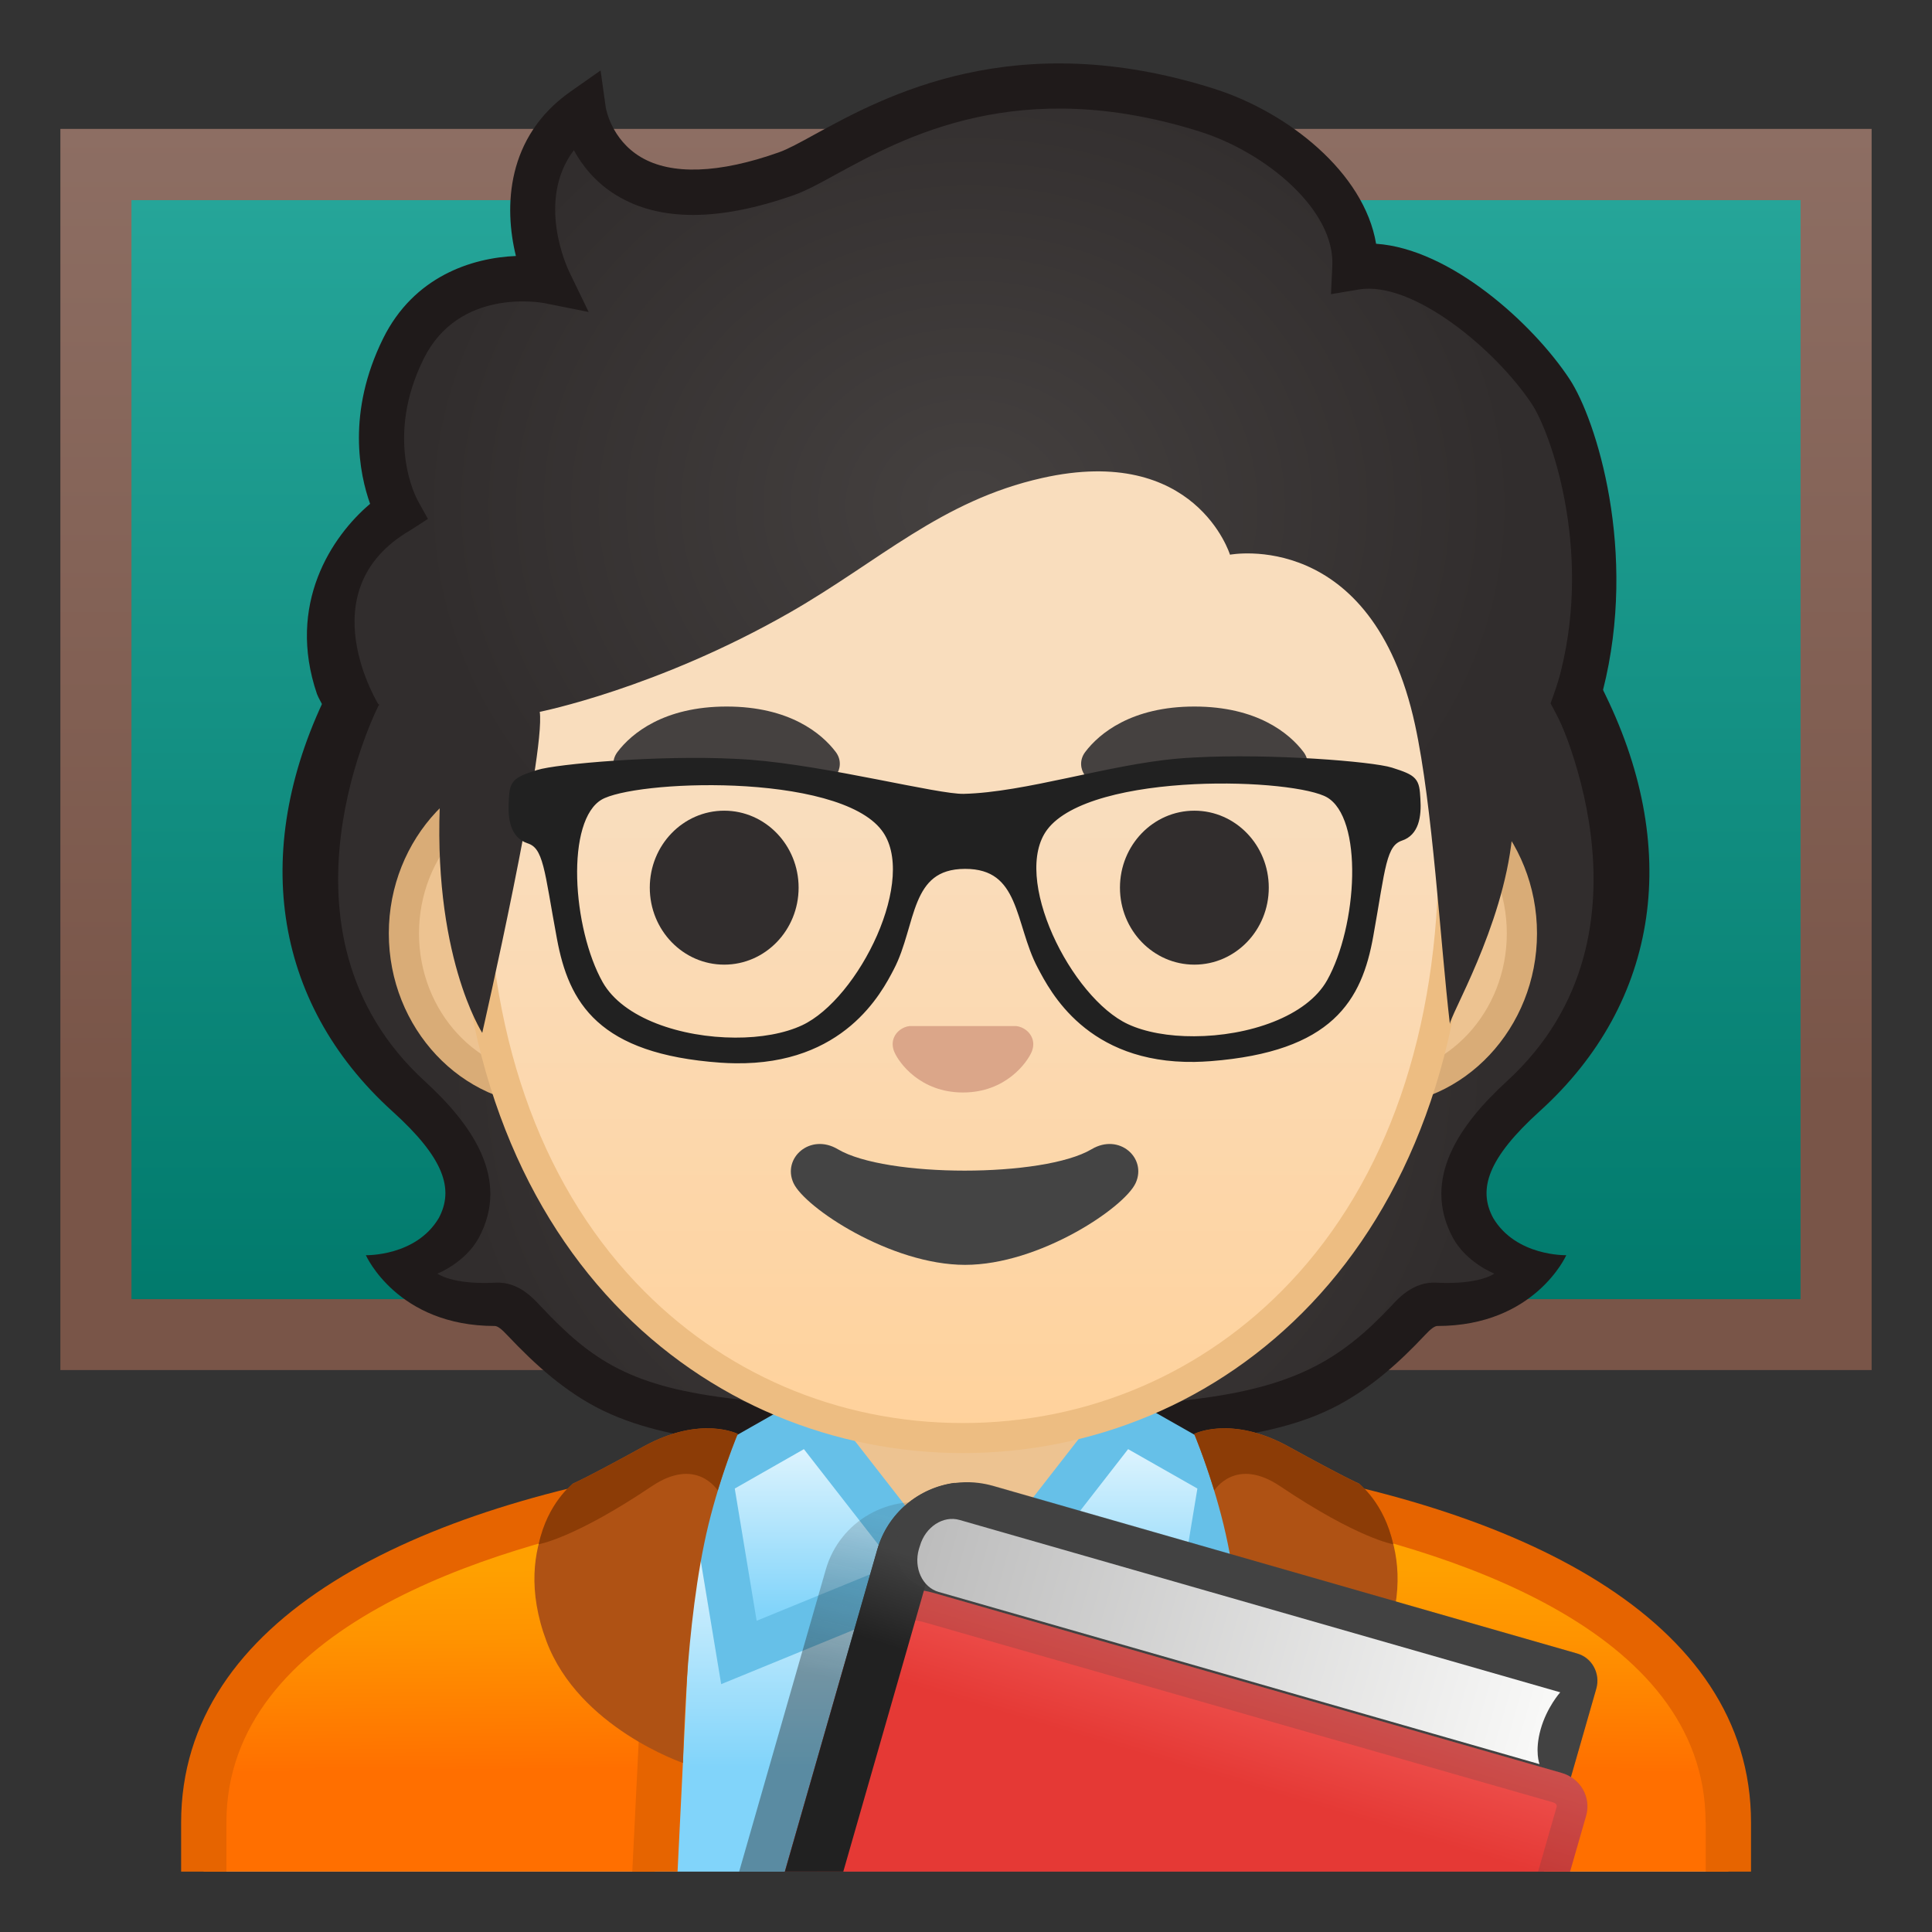 <?xml version="1.0" encoding="utf-8"?>
<!-- Generator: Adobe Illustrator 24.0.3, SVG Export Plug-In . SVG Version: 6.00 Build 0)  -->
<svg version="1.1" id="Layer_1" xmlns="http://www.w3.org/2000/svg" xmlns:xlink="http://www.w3.org/1999/xlink" x="0px" y="0px"
	 viewBox="0 0 128 128" style="enable-background:new 0 0 128 128;" xml:space="preserve">
<rect x="0" y="0" width="128" height="128" fill="#333333" stroke="none"/>
<g>
	<linearGradient id="SVGID_1_" gradientUnits="userSpaceOnUse" x1="64" y1="11.395" x2="64" y2="88.489">
		<stop  offset="0" style="stop-color:#26A69A"/>
		<stop  offset="1" style="stop-color:#00796B"/>
	</linearGradient>
	<rect x="6.36" y="10.9" style="fill:url(#SVGID_1_);" width="115.29" height="77.52"/>
	<linearGradient id="SVGID_2_" gradientUnits="userSpaceOnUse" x1="64" y1="8.545" x2="64" y2="90.776">
		<stop  offset="0" style="stop-color:#8D6E63"/>
		<stop  offset="0.779" style="stop-color:#795548"/>
	</linearGradient>
	<path style="fill:url(#SVGID_2_);" d="M119.29,13.26v72.81H8.71V13.26H119.29 M124,8.54H4v82.23h120V8.54L124,8.54z"/>
</g>
<g id="hair">
	<radialGradient id="SVGID_3_" cx="64.131" cy="70.537" r="34.61" gradientUnits="userSpaceOnUse">
		<stop  offset="0" style="stop-color:#454140"/>
		<stop  offset="1" style="stop-color:#312D2D"/>
	</radialGradient>
	<path style="fill:url(#SVGID_3_);" d="M97.6,81.35c-1.6-2.97,0.25-5.69,3.32-8.72c3.46-3.41,9.21-15.13,3.1-25.57
		c-1.15-0.16-78.55-0.8-79.71-0.64c-6.1,10.44-0.7,22.8,2.76,26.21c3.07,3.03,4.92,5.75,3.32,8.72c-1.05,1.95-2.6,2.59-3.73,2.8
		c0.3,0.45,0.7,0.83,1.17,1.09c1.61,0.92,3.65,1.13,4.97,1.16c0.8,0.02,1.38,0.52,1.91,1.08c5.19,5.51,8.93,6.98,25.1,7.16l0,0.02
		c0.72,0,1.41,0,2.1-0.01c0.67,0,1.36,0.01,2.08,0.01v-0.02c16.76-0.19,24.09-1.65,29.29-7.17c0.53-0.56,1.11-1.06,1.91-1.08
		c1.32-0.03,3.36-0.24,4.97-1.16c0.47-0.27,0.87-0.65,1.17-1.09C100.2,83.94,98.65,83.3,97.6,81.35z"/>
	<path style="fill:#1F1A1A;" d="M98.93,80.7c-1.04-1.92-0.34-3.98,3.07-7.07c8.01-7.25,9.44-17.58,4.13-28.06l-3.31,1.01
		c0,0,7.87,15.11-2.98,25.05c-3.07,2.81-5.7,6.44-3.58,10.38c0.9,1.65,2.74,2.37,2.74,2.37s-0.97,0.75-3.85,0.6
		c-1.55-0.08-2.56,1.1-2.99,1.56c-3.4,3.61-6.5,5.44-13.62,6.23c-0.27,0.03-0.94,0.35-1.58,0.66h-26.4
		c-0.69-0.34-1.46-0.7-1.65-0.72c-7.12-0.79-9.69-2.56-13.09-6.17c-0.43-0.45-1.43-1.64-2.99-1.56c-2.88,0.15-3.85-0.6-3.85-0.6
		s1.84-0.72,2.74-2.37c2.12-3.94-0.51-7.57-3.58-10.38c-10.85-9.94-2.98-25.05-2.98-25.05l-3.31-1.01
		C16.56,56.04,17.99,66.38,26,73.63c3.41,3.08,4.1,5.14,3.07,7.07c-1.51,2.55-4.83,2.46-4.83,2.46s2.07,4.69,8.54,4.69
		c0.18,0,0.44,0.19,0.83,0.61c1.86,1.97,3.88,3.8,6.33,4.99c1.3,0.63,2.68,1.07,4.09,1.4c0.81,0.19,1.64,0.34,2.46,0.46
		c1.13,0.17,2.34,0.73,3.33,0.15h30.08v-0.01c0.27,0.01,0.54-0.03,0.8-0.07c2.81-0.48,5.45-0.94,7.99-2.3
		c2.18-1.17,4.03-2.83,5.71-4.62c0.39-0.42,0.65-0.61,0.83-0.61c6.47,0,8.54-4.69,8.54-4.69S100.45,83.25,98.93,80.7z"/>
</g>
<linearGradient id="SVGID_4_" gradientUnits="userSpaceOnUse" x1="64" y1="102.092" x2="64" y2="117.061">
	<stop  offset="0" style="stop-color:#E1F5FE"/>
	<stop  offset="1" style="stop-color:#81D4FA"/>
</linearGradient>
<path style="fill:url(#SVGID_4_);" d="M114.5,120.75c0-15.47-25.34-23.56-50.36-23.56H64c-25.14,0.03-50.5,7.32-50.5,23.56V124h101
	V120.75z"/>
<g id="neck_1_">
	<polygon style="fill:#EDC391;" points="64,92.33 54.92,92.33 54.92,102.31 63.98,104.69 73.08,102.31 73.08,92.33 	"/>
</g>
<g>
	<g>
		<linearGradient id="SVGID_5_" gradientUnits="userSpaceOnUse" x1="28.988" y1="104.004" x2="29.133" y2="117.308">
			<stop  offset="0" style="stop-color:#FFA000"/>
			<stop  offset="0.341" style="stop-color:#FF9300"/>
			<stop  offset="0.972" style="stop-color:#FF7100"/>
			<stop  offset="1" style="stop-color:#FF6F00"/>
		</linearGradient>
		<path style="fill:url(#SVGID_5_);" d="M44.64,98.73C34,100.52,13.5,105.9,13.5,120.75V124h29.89L44.64,98.73z"/>
		<path style="fill:#E66400;" d="M15,120.75c0-12.95,17.47-18.22,28.05-20.22L41.89,124h3l1.33-27.04
			C27.52,99.72,12,107.15,12,120.75V124h3V120.75z"/>
		
			<linearGradient id="SVGID_6_" gradientUnits="userSpaceOnUse" x1="342.363" y1="104.004" x2="342.508" y2="117.308" gradientTransform="matrix(-1 0 0 1 441.375 0)">
			<stop  offset="0" style="stop-color:#FFA000"/>
			<stop  offset="0.341" style="stop-color:#FF9300"/>
			<stop  offset="0.972" style="stop-color:#FF7100"/>
			<stop  offset="1" style="stop-color:#FF6F00"/>
		</linearGradient>
		<path style="fill:url(#SVGID_6_);" d="M83.36,98.73c10.64,1.79,31.14,7.17,31.14,22.02V124H84.61L83.36,98.73z"/>
		<path style="fill:#E66400;" d="M113,120.75c0-12.95-17.47-18.22-28.05-20.22L86.11,124h-3l-1.33-27.04
			c18.7,2.76,34.23,10.19,34.23,23.79V124h-3V120.75z"/>
	</g>
	<g>
		<g>
			<linearGradient id="SVGID_7_" gradientUnits="userSpaceOnUse" x1="54.321" y1="95.533" x2="54.321" y2="106.842">
				<stop  offset="0" style="stop-color:#E1F5FE"/>
				<stop  offset="1" style="stop-color:#81D4FA"/>
			</linearGradient>
			<polygon style="fill:url(#SVGID_7_);" points="47.02,97.83 53.65,94.07 61.62,104.3 48.96,109.48 			"/>
			<path style="fill:#66C0E8;" d="M53.26,96.01l5.96,7.65l-9.09,3.72l-1.45-8.76L53.26,96.01 M54.03,92.12l-8.66,4.92l2.41,14.54
				l16.23-6.65L54.03,92.12L54.03,92.12z"/>
		</g>
		<g>
			
				<linearGradient id="SVGID_8_" gradientUnits="userSpaceOnUse" x1="972.029" y1="95.533" x2="972.029" y2="106.842" gradientTransform="matrix(-1 0 0 1 1045.708 0)">
				<stop  offset="0" style="stop-color:#E1F5FE"/>
				<stop  offset="1" style="stop-color:#81D4FA"/>
			</linearGradient>
			<polygon style="fill:url(#SVGID_8_);" points="66.38,104.3 74.35,94.07 80.98,97.83 79.04,109.48 			"/>
			<path style="fill:#66C0E8;" d="M74.74,96.01l4.59,2.61l-1.45,8.76l-9.09-3.72L74.74,96.01 M73.97,92.12l-9.98,12.81l16.23,6.65
				l2.41-14.54L73.97,92.12L73.97,92.12z"/>
		</g>
	</g>
	<g>
		<path style="fill:#AF5214;" d="M48.88,95c0,0-1.14,2.72-1.94,6c-1.59,6.52-1.69,15.8-1.69,15.8s-6.89-2.34-9.04-8.05
			c-2.54-6.75,1.75-10.46,1.75-10.46s0.9-0.38,4.68-2.46C46.42,93.75,48.88,95,48.88,95z"/>
	</g>
	<path style="fill:#8C3C06;" d="M43.18,98.47c2.97-2,4.37,0.28,4.37,0.28c0.66-2.18,1.32-3.75,1.32-3.75s-0.73-0.37-2.01-0.37
		c-1.06,0-2.51,0.26-4.23,1.21c-3.78,2.08-4.68,2.46-4.68,2.46s-1.68,1.27-2.26,4.01C35.7,102.31,38.03,101.93,43.18,98.47z"/>
	<g>
		<path style="fill:#AF5214;" d="M79.12,95c0,0,1.14,2.72,1.94,6c1.59,6.52,1.69,15.8,1.69,15.8s6.89-2.34,9.04-8.05
			c2.54-6.75-1.75-10.46-1.75-10.46s-0.9-0.38-4.68-2.46C81.58,93.75,79.12,95,79.12,95z"/>
	</g>
	<path style="fill:#8C3C06;" d="M84.82,98.47c-2.97-2-4.37,0.28-4.37,0.28C79.78,96.57,79.12,95,79.12,95s0.73-0.37,2.01-0.37
		c1.06,0,2.51,0.26,4.23,1.21c3.78,2.08,4.68,2.46,4.68,2.46s1.68,1.27,2.26,4.01C92.3,102.31,89.97,101.93,84.82,98.47z"/>
</g>
<g id="ears_1_">
	<path style="fill:#EDC391;" d="M36.47,72.26c-5.36,0-9.71-4.67-9.71-10.41s4.36-10.41,9.71-10.41h54.65
		c5.36,0,9.71,4.67,9.71,10.41s-4.36,10.41-9.71,10.41H36.47z"/>
	<g>
		<path style="fill:#D9AC77;" d="M91.12,52.43c4.8,0,8.71,4.22,8.71,9.41s-3.91,9.41-8.71,9.41h-7.37H43.84h-7.37
			c-4.8,0-8.71-4.22-8.71-9.41s3.91-9.41,8.71-9.41h7.37h39.91H91.12 M91.12,50.43h-7.37H43.84h-7.37
			c-5.89,0-10.71,5.14-10.71,11.41c0,6.28,4.82,11.41,10.71,11.41h7.37h39.91h7.37c5.89,0,10.71-5.14,10.71-11.41
			C101.83,55.57,97.01,50.43,91.12,50.43L91.12,50.43z"/>
	</g>
</g>
<g id="head_1_">
	<linearGradient id="SVGID_9_" gradientUnits="userSpaceOnUse" x1="63.793" y1="94.591" x2="63.793" y2="12.825">
		<stop  offset="0" style="stop-color:#FFD29C"/>
		<stop  offset="0.5" style="stop-color:#F9DDBD"/>
	</linearGradient>
	<path style="fill:url(#SVGID_9_);" d="M63.79,95.27c-15.66,0-32.52-12.14-32.52-38.81c0-12.38,3.56-23.79,10.02-32.13
		c6.05-7.8,14.25-12.27,22.5-12.27s16.45,4.47,22.5,12.27c6.46,8.34,10.02,19.75,10.02,32.13c0,12.09-3.51,22.19-10.14,29.21
		C80.31,91.86,72.36,95.27,63.79,95.27z"/>
	<g>
		<path style="fill:#EDBD82;" d="M63.79,13.07L63.79,13.07c7.94,0,15.85,4.33,21.71,11.88c6.33,8.16,9.81,19.35,9.81,31.52
			c0,11.83-3.41,21.7-9.87,28.52c-5.67,5.99-13.36,9.29-21.65,9.29c-8.29,0-15.98-3.3-21.65-9.29c-6.46-6.82-9.87-16.69-9.87-28.52
			c0-12.16,3.49-23.35,9.81-31.52C47.94,17.4,55.85,13.07,63.79,13.07 M63.79,11.07L63.79,11.07L63.79,11.07
			c-17.4,0-33.52,18.61-33.52,45.39c0,26.64,16.61,39.81,33.52,39.81S97.31,83.1,97.31,56.46C97.31,29.68,81.2,11.07,63.79,11.07
			L63.79,11.07z"/>
	</g>
</g>
<g id="eyes_1_">
	<ellipse style="fill:#312D2D;" cx="47.98" cy="58.81" rx="4.93" ry="5.1"/>
	<ellipse style="fill:#312D2D;" cx="79.13" cy="58.81" rx="4.93" ry="5.1"/>
</g>
<g id="eyebrows_1_">
	<path style="fill:#454140;" d="M55.37,49.82c-0.93-1.23-3.07-3.01-7.23-3.01s-6.31,1.79-7.23,3.01c-0.41,0.54-0.31,1.17-0.02,1.55
		c0.26,0.35,1.04,0.68,1.9,0.39c0.86-0.29,2.54-1.16,5.35-1.18c2.81,0.02,4.49,0.89,5.35,1.18c0.86,0.29,1.64-0.03,1.9-0.39
		C55.67,50.99,55.78,50.36,55.37,49.82z"/>
	<path style="fill:#454140;" d="M86.36,49.82c-0.93-1.23-3.07-3.01-7.23-3.01c-4.16,0-6.31,1.79-7.23,3.01
		c-0.41,0.54-0.31,1.17-0.02,1.55c0.26,0.35,1.04,0.68,1.9,0.39c0.86-0.29,2.54-1.16,5.35-1.18c2.81,0.02,4.49,0.89,5.35,1.18
		c0.86,0.29,1.64-0.03,1.9-0.39C86.67,50.99,86.77,50.36,86.36,49.82z"/>
</g>
<path id="nose_1_" style="fill:#DBA689;" d="M67.65,68.06c-0.11-0.04-0.21-0.07-0.32-0.08h-7.07c-0.11,0.01-0.22,0.04-0.32,0.08
	c-0.64,0.26-0.99,0.92-0.69,1.63c0.3,0.71,1.71,2.69,4.55,2.69c2.84,0,4.25-1.99,4.55-2.69C68.65,68.98,68.29,68.32,67.65,68.06z"/>
<path id="mouth_1_" style="fill:#444444;" d="M72.32,76.14c-3.19,1.89-13.63,1.89-16.81,0c-1.83-1.09-3.7,0.58-2.94,2.24
	c0.75,1.63,6.45,5.42,11.37,5.42s10.55-3.79,11.3-5.42C76,76.72,74.15,75.05,72.32,76.14z"/>
<g id="hair_3_">
	
		<radialGradient id="SVGID_10_" cx="64.209" cy="33.52" r="36.373" gradientTransform="matrix(1 0 0 0.864 0 4.552)" gradientUnits="userSpaceOnUse">
		<stop  offset="0" style="stop-color:#454140"/>
		<stop  offset="1" style="stop-color:#312D2D"/>
	</radialGradient>
	<path style="fill:url(#SVGID_10_);" d="M52.13,10.65C39.87,15,38.64,7.3,38.64,7.3c-6.66,3.32-2.28,10.45-2.28,10.45
		s-6.75-0.5-9.64,5.34c-3.02,6.11-0.36,10.78-0.36,10.78S19.87,38,22.42,45.5c0.14,0.42,0.31,0.82,0.49,1.19l5.25-0.07l1.02,5.86
		c-0.62,10.74,2.77,15.95,2.77,15.95s4.21-18.45,3.81-21.27c0,0,7.76-1.54,16.57-6.58c5.95-3.41,10.02-7.41,16.71-8.91
		c10.18-2.29,12.45,5.08,12.45,5.08s9.42-1.81,12.26,11.27c1.17,5.38,1.67,14.37,2.31,19.84c-0.06-0.48,3.5-6.4,4.12-12.4
		c0.23-2.23,3.61-7.67,4.63-11.72c2.21-8.8-0.69-15.74-2.06-17.81c-2.5-3.79-8.49-9-12.97-8.24c0.23-4.8-3.55-9.25-8.1-10.78
		C69.21,2.73,55.79,9.35,52.13,10.65z"/>
	<path style="fill:#1F1A1A;" d="M21,45.98c0.08,0.22,0.39,0.77,0.39,0.77h3.73c0,0-4.79-7.62,2.05-11.61l1.18-0.76l-0.68-1.23
		c-0.09-0.17-2.21-4.12,0.4-9.38c2.33-4.71,7.75-3.73,7.98-3.69l2.95,0.59l-1.31-2.71c-0.1-0.22-2.19-4.67,0.33-8.01
		c0.55,1.01,1.43,2.15,2.84,3c2.85,1.73,6.8,1.72,11.75-0.03c0.79-0.28,1.68-0.76,2.8-1.38c4.53-2.47,12.11-6.61,24.12-2.81
		c4.34,1.38,8.92,5.17,8.74,8.89l-0.09,1.87l1.84-0.31c3.6-0.6,9.1,4.01,11.47,7.59c1.22,1.84,3.98,9.5,1.92,17.71
		c-0.11,0.45-0.26,0.94-0.46,1.5l-0.22,0.62l0.04,0.08c0,0,0.84,1.46,1.37,3.05l3-1.47c-0.31-1.12-0.94-2.53-0.94-2.53
		c2.33-9.18-0.45-17.94-2.21-20.61c-2.44-3.7-7.91-8.64-12.82-8.97c-0.79-4.72-5.84-8.72-10.73-10.27
		C67.2,1.68,58.59,6.38,53.97,8.91c-0.96,0.53-1.79,0.98-2.36,1.18c-3.97,1.41-7.13,1.52-9.15,0.32c-1.97-1.17-2.32-3.23-2.33-3.31
		l-0.34-2.43l-2.01,1.41c-4.24,2.99-4.4,7.63-3.6,10.88c-2.93,0.12-6.77,1.36-8.8,5.47c-2.42,4.9-1.56,8.99-0.86,10.95
		C21.99,35.52,18.97,40.02,21,45.98z"/>
</g>
<path id="glasses" style="fill:#212121;stroke:#212121;stroke-width:0.55;stroke-miterlimit:10;" d="M93.83,52.93
	c-0.07-1.19-0.12-1.31-1.69-1.81c-1.23-0.39-7.95-0.94-13.01-0.66c-0.36,0.02-0.71,0.04-1.04,0.07c-4.59,0.39-10.1,2.24-14.24,2.34
	c-1.76,0.04-9.01-1.86-14.14-2.26c-0.33-0.02-0.66-0.05-1-0.06c-5.07-0.26-11.82,0.34-13.05,0.73c-1.57,0.5-1.62,0.63-1.68,1.82
	c-0.07,1.19,0.13,2.2,1.06,2.51c1.27,0.41,1.28,2,2.13,6.54c0.77,4.14,2.62,7.41,10.57,7.98c0.34,0.02,0.66,0.04,0.98,0.04
	c7.03,0.1,9.45-4.53,10.25-6.07c1.5-2.86,1.02-6.8,4.96-6.81c3.94-0.01,3.55,3.86,5.07,6.71c0.81,1.53,3.17,6.18,10.14,6.08
	c0.34-0.01,0.69-0.02,1.05-0.05c7.94-0.62,9.78-3.9,10.52-8.04c0.82-4.55,0.83-6.13,2.09-6.56C93.71,55.13,93.91,54.12,93.83,52.93z
	 M53.27,68.17c-1.21,0.57-2.85,0.86-4.57,0.85c-3.59-0.01-7.57-1.27-9.01-3.81c-2.04-3.62-2.57-10.94,0.03-12.47
	c1.14-0.67,4.99-1.13,8.97-0.96c4.13,0.18,8.41,1.04,9.94,3.06C61.19,58.18,57.14,66.35,53.27,68.17z M88.17,65.07
	c-1.43,2.56-5.44,3.85-9.05,3.86c-1.7,0.01-3.31-0.27-4.51-0.83c-3.87-1.8-7.97-9.94-5.45-13.3c1.53-2.04,5.82-2.92,9.96-3.12
	c3.97-0.19,7.81,0.25,8.94,0.91C90.68,54.12,90.2,61.44,88.17,65.07z"/>
<g id="book">
	<linearGradient id="SVGID_11_" gradientUnits="userSpaceOnUse" x1="79.569" y1="105.287" x2="76.946" y2="116.332">
		<stop  offset="1.742788e-03" style="stop-color:#212121;stop-opacity:0.2"/>
		<stop  offset="1" style="stop-color:#212121;stop-opacity:0.6"/>
	</linearGradient>
	<path style="opacity:0.67;fill:url(#SVGID_11_);" d="M101.67,121.61L101.67,121.61l0.57-2.2l0.01-0.05l1.93-7.6l-6.9-1.98
		L62.36,99.75c-0.05-0.01-0.09-0.01-0.14-0.03c-3.24-0.85-6.58,1.03-7.51,4.27L48.97,124h52.02L101.67,121.61z"/>
	<g>
		<path style="fill:#424242;" d="M105.76,111.88c0.29-1.01-0.29-2.06-1.3-2.34l-38.69-11.1c-3.28-0.94-6.71,0.96-7.65,4.24L52,124
			h50.28L105.76,111.88z"/>
	</g>
	<g>
		<linearGradient id="SVGID_12_" gradientUnits="userSpaceOnUse" x1="81.84" y1="110.902" x2="79.869" y2="117.514">
			<stop  offset="0" style="stop-color:#EF5350"/>
			<stop  offset="1" style="stop-color:#E53935"/>
		</linearGradient>
		<path style="fill:url(#SVGID_12_);" d="M105.08,120.31c0.35-1.22-0.38-2.5-1.62-2.85l-41.52-11.9c-4.53-1.3-5.32,2.35-6.59,6.78
			L52,124h52.02L105.08,120.31z"/>
	</g>
	<path style="opacity:0.2;fill:#424242;" d="M57.32,112.88l0.17-0.61c1.07-3.77,1.59-4.94,2.77-4.94c0.31,0,0.69,0.06,1.12,0.19
		l41.54,11.9c0.1,0.03,0.16,0.09,0.19,0.14c0.03,0.05,0.04,0.11,0.02,0.16L101.9,124h2.12l1.07-3.71c0.35-1.21-0.37-2.47-1.61-2.83
		l-41.54-11.9c-0.63-0.18-1.19-0.27-1.68-0.27c-3.06,0-3.81,3.22-4.9,7.03L52,124h2.12L57.32,112.88z"/>
	<linearGradient id="SVGID_13_" gradientUnits="userSpaceOnUse" x1="58.405" y1="108.887" x2="60.268" y2="103.031">
		<stop  offset="0" style="stop-color:#212121"/>
		<stop  offset="1" style="stop-color:#424242"/>
	</linearGradient>
	<path style="fill:url(#SVGID_13_);" d="M63.26,98.24c-2.37,0.31-4.44,1.98-5.14,4.42L52,124h3.87L63.26,98.24z"/>
	<g>
		<g style="opacity:0.2;">
			<path style="fill:#424242;" d="M64.33,101.57c0.19,0,0.38,0.02,0.59,0.07l37.25,10.7l-0.31,1.08
				c-11.79-3.29-34.29-9.62-38.94-11.16C63.16,101.93,63.63,101.57,64.33,101.57 M64.33,98.24c-4.52,0-6.78,5.57-3.12,6.94
				c4.03,1.51,42.93,12.32,42.93,12.32l1.58-5.52c0.3-1.06-0.19-2.14-1.11-2.4L65.77,98.42C65.27,98.3,64.79,98.24,64.33,98.24
				L64.33,98.24z"/>
		</g>
	</g>
	
		<linearGradient id="SVGID_14_" gradientUnits="userSpaceOnUse" x1="-117.433" y1="1100.291" x2="-73.987" y2="1100.291" gradientTransform="matrix(0.961 0.276 0.319 -1.112 -177.413 1358.785)">
		<stop  offset="0.01" style="stop-color:#BDBDBD"/>
		<stop  offset="0.987" style="stop-color:#F8F8F7"/>
	</linearGradient>
	<path style="fill:url(#SVGID_14_);" d="M103.37,112.12L63.57,100.7c-1.08-0.31-2.26,0.46-2.62,1.71l-0.07,0.22
		c-0.36,1.25,0.23,2.53,1.31,2.84L102,116.88c0,0-0.34-0.83,0.07-2.3C102.48,113.11,103.37,112.12,103.37,112.12z"/>
</g>
</svg>
